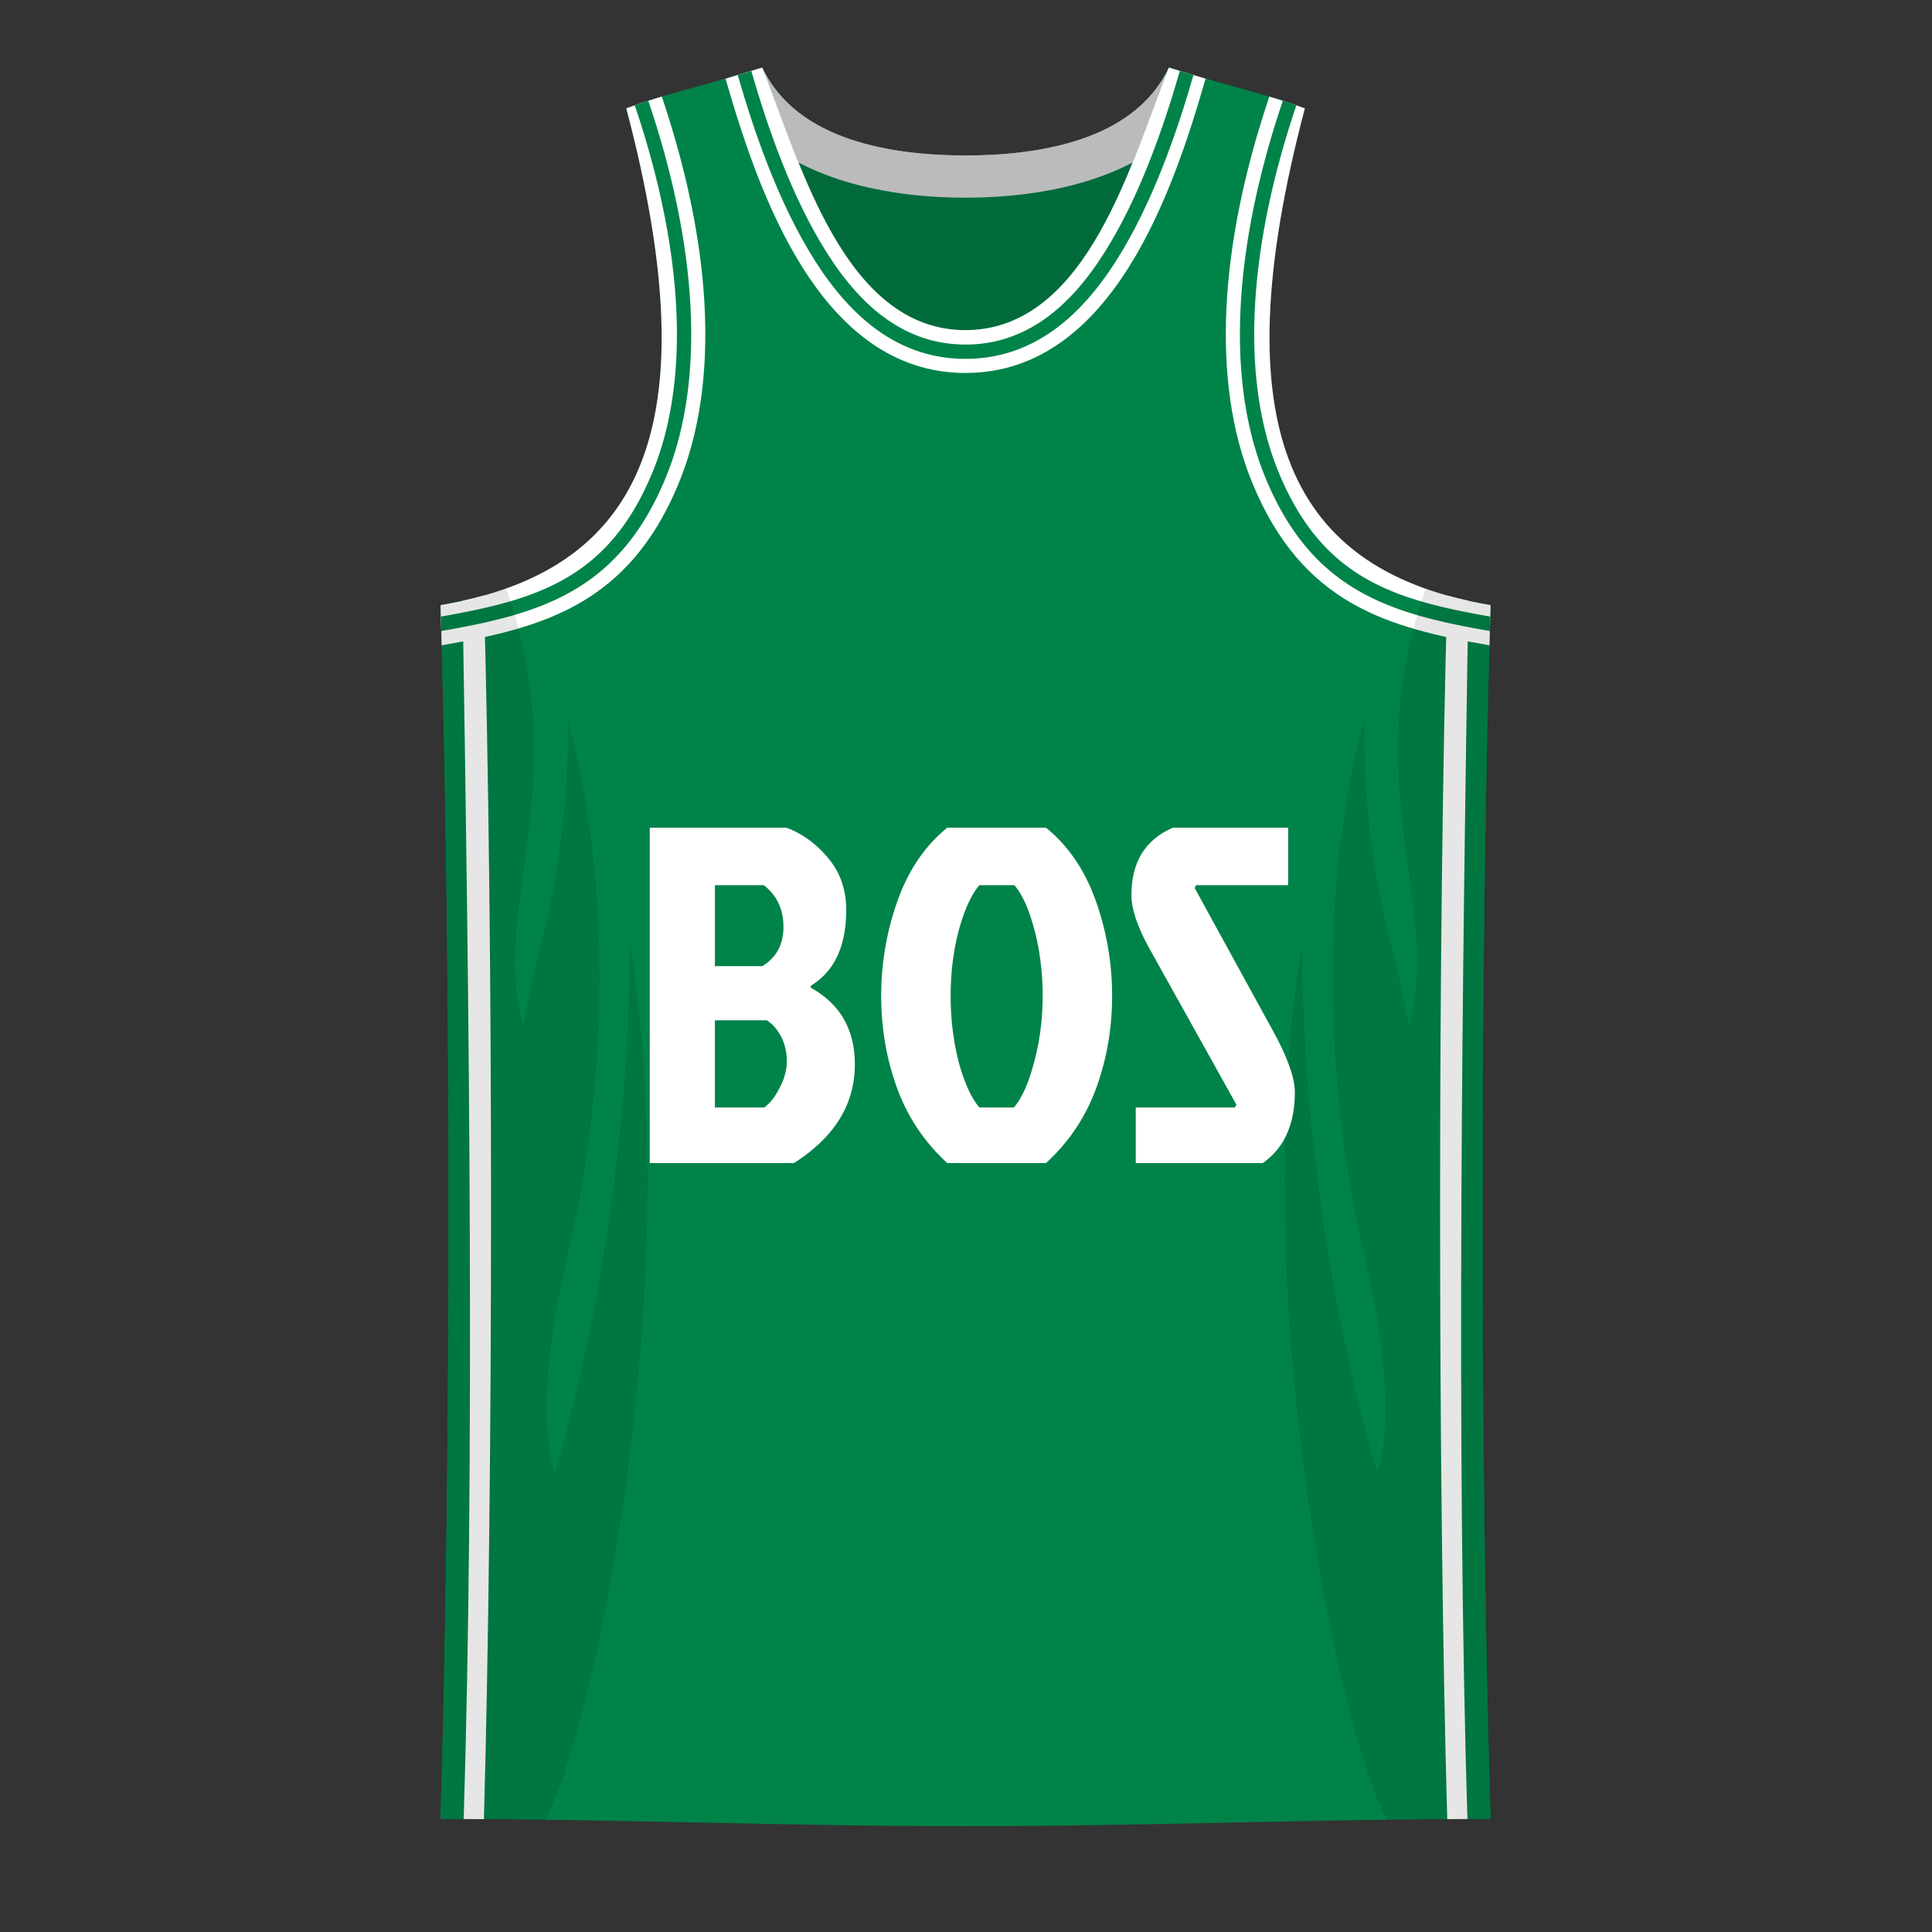 <?xml version="1.0" encoding="utf-8"?><svg width="500" height="500" viewBox="0 0 500 500" fill="none" xmlns="http://www.w3.org/2000/svg"><rect x="0" y="0" width="500" height="500" fill="#333333" stroke="none"/><path d="M314 99V21l-11.5-3.5c-8.973 18.942-33.701 22.709-52.5 22.728-18.852.02-43.721-3.72-52.725-22.728l-11.5 3.5v78H314Z" fill="#008348"/><path d="m185.775 21 11.5-3.5c9.004 19.008 33.873 22.747 52.725 22.728 18.799-.02 43.527-3.786 52.5-22.728L314 21c-11.225 23.697-40.076 30.13-64 30.156-23.983.025-52.968-6.392-64.225-30.156Z" fill="#fff"/><path d="M314 99V21l-11.5-3.5c-8.973 18.942-33.701 22.709-52.5 22.728-18.852.02-43.721-3.72-52.725-22.728l-11.5 3.5v78H314Z" fill="#000" fill-opacity=".1"/><path d="M314 99V21l-11.5-3.5c-8.973 18.942-33.701 22.709-52.5 22.728-18.852.02-43.721-3.72-52.725-22.728l-11.5 3.5v78H314Z" fill="#000" fill-opacity=".1"/><path d="m185.775 21 11.5-3.5c9.004 19.008 33.873 22.747 52.725 22.728 18.799-.02 43.527-3.786 52.5-22.728L314 21c-11.225 23.697-40.076 30.13-64 30.156-23.983.025-52.968-6.392-64.225-30.156Z" fill="#000" fill-opacity=".1"/><path d="M114 156.602c2.775 89.398 2.775 224.398 0 314.14 45.301 0 90.694 1.911 136 1.853 45.306.058 90.474-1.853 135.775-1.853C383 381 383 246 385.775 156.602 334.5 148 315.5 112 337.692 28.058 327 24 311.5 20.61 302.5 17.5c-9.372 22.946-20.686 67.785-52.5 67.934-31.933.15-43.36-45.006-52.725-67.934-9 3.11-24.5 6.5-35.192 10.558C184.275 112 165.275 148 114 156.602Z" fill="#008348"/><path d="M197.275 17.5C206.64 40.428 218.067 85.584 250 85.434c31.814-.149 43.128-44.988 52.5-67.934l9.5 2.871c-8.462 29.397-24.324 76.034-62 76.154-37.798.12-53.756-46.733-62.225-76.154l9.5-2.871Z" fill="#fff"/><path fill-rule="evenodd" clip-rule="evenodd" d="M194.44 18.36c4.225 14.676 10.496 32.817 19.652 47.223 9.125 14.356 20.59 23.64 35.885 23.591 15.255-.048 26.683-9.35 35.771-23.683 9.119-14.381 15.37-32.465 19.592-47.131l3.53 1.06c-4.226 14.682-10.569 33.184-19.997 48.052-9.415 14.848-21.829 25.348-38.885 25.402-17.105.055-29.564-10.433-39.018-25.307-9.467-14.894-15.821-33.454-20.05-48.147l3.52-1.06Z" fill="#008348"/><path d="M125.234 470.791c2.467-88.028 2.463-229.099-.011-316.661-3.549.992-7.291 1.812-11.223 2.472 2.775 89.398 2.775 224.398 0 314.14 3.794 0 7.526.017 11.234.049Zm249.307 0c-2.467-88.028-2.463-229.099.011-316.661 3.548.992 7.291 1.812 11.223 2.472C383 246 383 381 385.775 470.742c-3.794 0-7.526.017-11.234.049Z" fill="#008348"/><path d="M125.223 154.13c2.474 87.562 2.477 228.633.011 316.661-1.737-.015-3.48-.027-5.232-.035 2.826-91.558 1.498-207.756-.29-315.256 1.886-.414 3.723-.87 5.511-1.37Zm249.329 0c-2.474 87.562-2.478 228.633-.011 316.661 1.737-.015 3.48-.027 5.231-.035-2.976-96.427-1.272-222.756.228-315.27-1.864-.41-3.68-.862-5.448-1.356Z" fill="#fff"/><path d="M337.692 28.058c-2.8-1.063-5.93-2.08-9.186-3.058-13.006 38.5-15.074 73.82-4.509 99.735C336.989 156.602 359.5 162.5 385.47 167c.098-3.529.199-6.996.305-10.398C334.5 148 315.5 112 337.692 28.058Z" fill="#fff"/><path d="m385.684 159.576-.11 3.737c-12.768-2.227-24.137-4.756-33.891-10.349-9.732-5.581-18.09-14.361-24.306-29.607-10.095-24.763-8.284-59.088 4.587-97.189l.031-.087c1.201.386 2.373.778 3.504 1.176a1.724 1.724 0 0 1-.03.095c-12.734 37.696-14.285 71.013-4.665 94.608 5.931 14.549 13.764 22.658 22.719 27.794 9.016 5.17 19.637 7.622 32.161 9.822Z" fill="#008348"/><path d="M162.083 28.058c2.8-1.063 5.93-2.08 9.187-3.058 13.005 38.5 15.073 73.82 4.508 99.735-12.992 31.867-35.503 37.765-61.473 42.265a3077.38 3077.38 0 0 0-.305-10.398C165.275 148 184.275 112 162.083 28.058Z" fill="#fff"/><path d="M167.78 26.081c-1.201.386-2.373.778-3.503 1.176.008.031.018.063.029.095 12.734 37.696 14.285 71.013 4.666 94.608-5.932 14.549-13.764 22.658-22.72 27.794-9.016 5.17-19.637 7.622-32.161 9.822l.11 3.737c12.768-2.227 24.137-4.756 33.891-10.349 9.732-5.581 18.09-14.361 24.306-29.607 10.095-24.763 8.284-59.088-4.587-97.189a1.308 1.308 0 0 0-.031-.087Z" fill="#008348"/><path d="M114 470.742c9.204 0 18.04.102 27.062.258C154 447 177.5 333 163 244c0 75.5-19.364 137-19.364 137s-6.722-13.888 3.364-56.5c9.612-40.608 12-94 0-138 0 42-8.5 58.5-11.5 79-9-29.5 13.447-62.5-4.5-113.196-5.195 1.848-10.866 3.269-17 4.298 2.775 89.413 2.775 224.399 0 314.14Zm272 0c-9.204 0-18.04.102-27.062.258C346 447 322.5 333 337 244c0 75.5 19.364 137 19.364 137s6.722-13.888-3.364-56.5c-9.612-40.608-12-94 0-138 0 42 8.5 58.5 11.5 79 9-29.5-13.447-62.5 4.5-113.196 5.195 1.848 10.866 3.269 17 4.298-2.775 89.413-2.775 224.399 0 314.14Z" fill="#000" fill-opacity=".1"/><path d="M168.159 301v-86.8h35.34c4.051 1.488 7.647 4.092 10.788 7.812 3.142 3.72 4.712 8.225 4.712 13.516 0 9.341-3.058 15.872-9.176 19.592v.496c7.606 4.216 11.408 10.829 11.408 19.84 0 10.333-5.249 18.848-15.748 25.544h-37.324Zm16.864-50.964h12.276c3.638-2.232 5.456-5.621 5.456-10.168 0-4.547-1.694-8.143-5.084-10.788h-12.648v20.956Zm0 36.58h12.772c1.488-1.075 2.811-2.769 3.968-5.084 1.24-2.315 1.86-4.629 1.86-6.944 0-2.315-.496-4.423-1.488-6.324-.992-1.901-2.232-3.307-3.72-4.216h-13.392v22.568Zm85.681-72.416c5.787 4.712 10.086 11.036 12.896 18.972a73.005 73.005 0 0 1 4.216 24.552c0 8.349-1.364 16.285-4.092 23.808-2.728 7.523-7.068 14.012-13.02 19.468H245.16c-5.952-5.456-10.292-11.945-13.02-19.468-2.728-7.523-4.092-15.459-4.092-23.808a73.03 73.03 0 0 1 4.216-24.552c2.811-7.936 7.11-14.26 12.896-18.972h25.544Zm-17.236 72.416h8.928c2.067-2.397 3.803-6.283 5.208-11.656 1.488-5.456 2.232-11.201 2.232-17.236s-.702-11.697-2.108-16.988c-1.405-5.373-3.141-9.259-5.208-11.656h-9.052c-2.066 2.397-3.844 6.283-5.332 11.656-1.405 5.291-2.108 10.953-2.108 16.988s.703 11.78 2.108 17.236c1.488 5.373 3.266 9.259 5.332 11.656Zm50.139-72.416h29.76v14.88h-23.808l-.372.744 19.84 36.208c4.051 7.275 6.076 12.813 6.076 16.616 0 8.349-2.769 14.467-8.308 18.352h-32.86v-14.384h25.668l.372-.744-22.32-40.052c-3.224-5.787-4.836-10.499-4.836-14.136 0-8.597 3.596-14.425 10.788-17.484Z" fill="#fff"/></svg>
